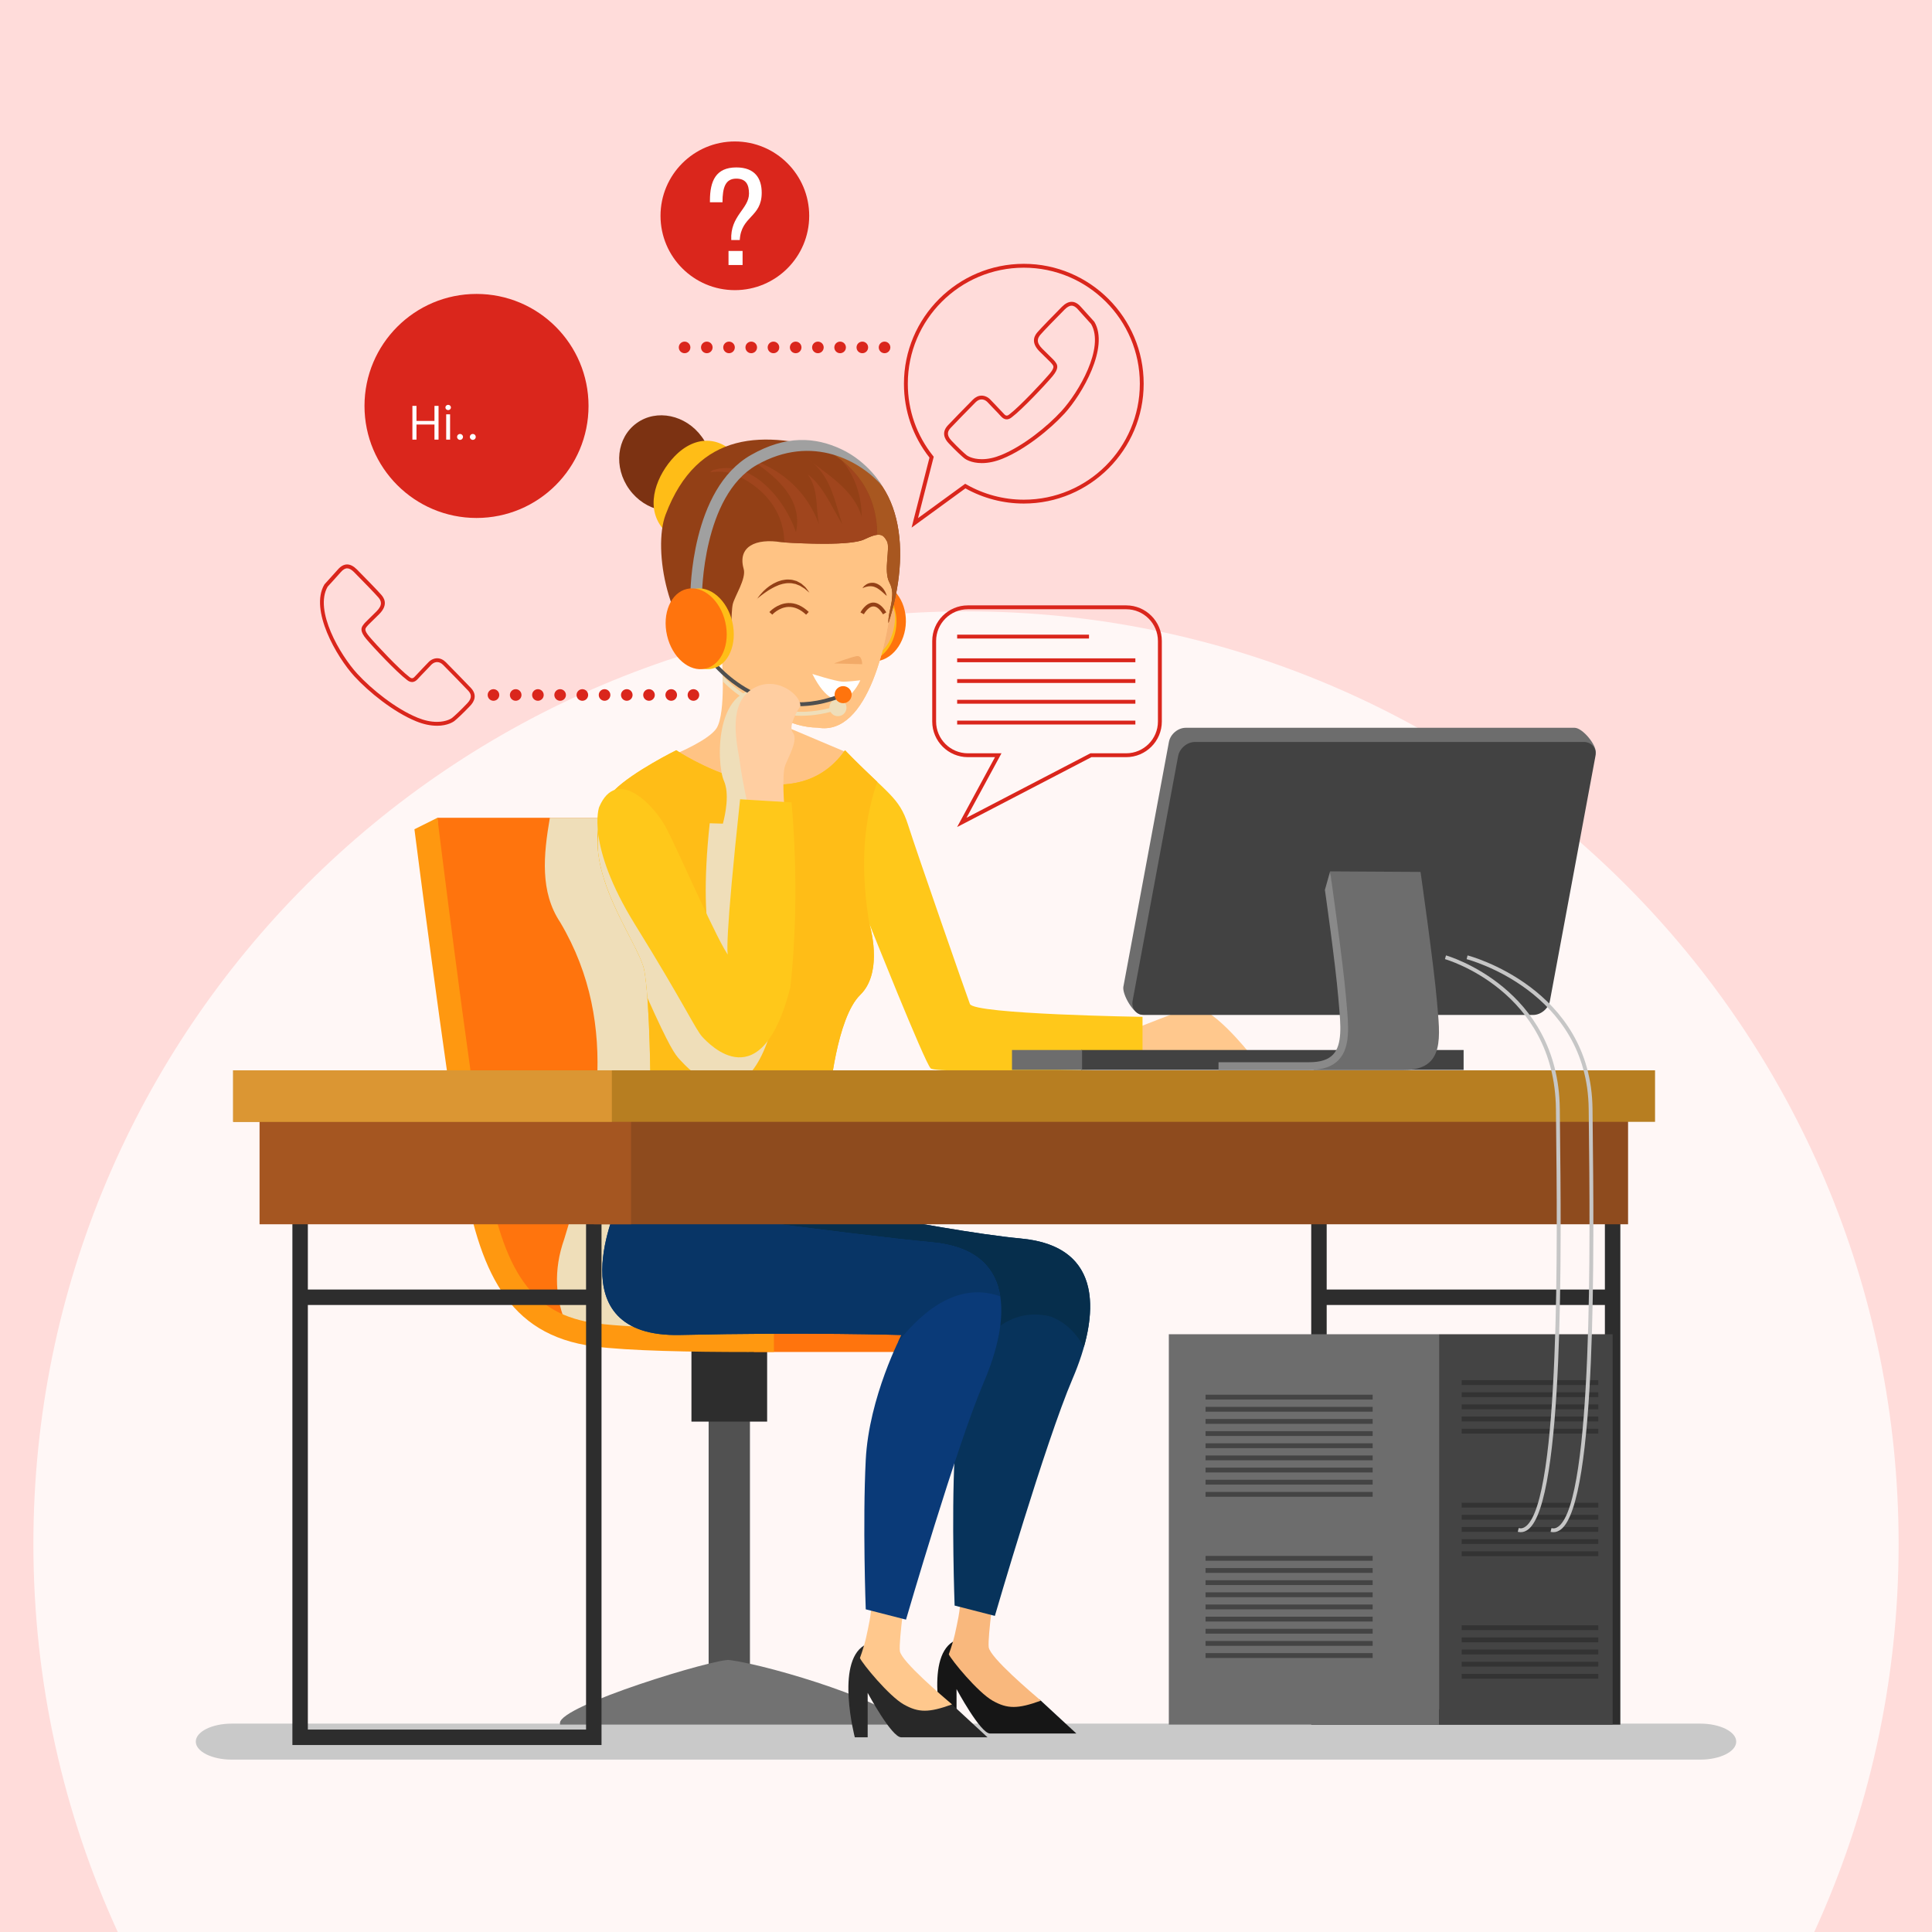 <svg xmlns="http://www.w3.org/2000/svg" width="500" height="500" viewBox="0 0 500 500" fill="none"><rect x="0" y="0" width="500" height="500" fill="#808080" stroke="none"/><g clip-path="url(#clip0_3396_8497)"><path d="M500 0H0V500H500V0Z" fill="#FFDCDA"></path><path d="M469.531 499.999C483.541 469.419 491.361 435.419 491.361 399.579C491.361 266.279 383.301 158.219 250.001 158.219C116.701 158.219 8.641 266.289 8.641 399.579C8.641 435.409 16.461 469.419 30.471 499.999H469.531Z" fill="#FFF7F6"></path><path d="M247.702 214.03L257.502 195.95H250.482C245.402 195.95 241.262 191.81 241.262 186.73V165.89C241.262 160.81 245.402 156.67 250.482 156.67H291.462C296.542 156.67 300.682 160.81 300.682 165.89V186.73C300.682 191.81 296.542 195.95 291.462 195.95H282.462L247.712 214.03H247.702ZM250.482 157.67C245.952 157.67 242.262 161.36 242.262 165.89V186.73C242.262 191.26 245.952 194.95 250.482 194.95H259.182L250.132 211.64L282.202 194.95H291.452C295.982 194.95 299.672 191.26 299.672 186.73V165.89C299.672 161.36 295.982 157.67 291.452 157.67H250.472H250.482Z" fill="#DA261C"></path><path d="M281.831 164.25H247.711V165.25H281.831V164.25Z" fill="#DA261C"></path><path d="M293.831 170.381H247.711V171.381H293.831V170.381Z" fill="#DA261C"></path><path d="M293.831 175.75H247.711V176.75H293.831V175.75Z" fill="#DA261C"></path><path d="M293.831 181.119H247.711V182.119H293.831V181.119Z" fill="#DA261C"></path><path d="M293.831 186.5H247.711V187.5H293.831V186.5Z" fill="#DA261C"></path><g style="mix-blend-mode:multiply"><path d="M449.332 450.73C449.332 453.31 445.162 455.39 440.012 455.39H59.992C54.842 455.39 50.672 453.3 50.672 450.73C50.672 448.16 54.842 446.07 59.992 446.07H440.012C445.162 446.07 449.332 448.16 449.332 450.73Z" fill="#C9C9C9"></path></g><path d="M194.085 350.801H183.395V437.721H194.085V350.801Z" fill="#515151"></path><path d="M144.934 446.32C144.934 446.18 144.914 446.05 144.914 445.91C144.914 441.33 185.284 429.16 188.744 429.61C200.334 431.13 232.574 441.33 232.574 445.91C232.574 446.05 232.564 446.18 232.554 446.32H144.934Z" fill="#727272"></path><path d="M198.535 345.771H178.945V367.911H198.535V345.771Z" fill="#2D2D2D"></path><path d="M261.443 344.92H195.113V349.89H261.443V344.92Z" fill="#FF740D"></path><path d="M173.753 211.641H113.203C113.203 211.641 113.463 223.131 114.593 245.331C115.723 267.541 125.393 322.331 131.383 330.331C137.373 338.331 150.963 353.581 195.923 346.831C208.123 326.581 173.763 211.641 173.763 211.641H173.753Z" fill="#FF740D"></path><g style="mix-blend-mode:multiply"><path d="M173.754 211.641H142.304C140.644 221.311 139.714 230.801 145.004 238.731C161.004 265.731 154.004 294.731 146.004 320.731C143.184 328.721 143.674 336.491 146.764 343.111C156.484 347.701 171.614 350.491 195.924 346.841C208.124 326.591 173.764 211.651 173.764 211.651L173.754 211.641Z" fill="#EFDEB9"></path></g><path d="M113.194 211.641C113.274 212.261 121.094 275.751 125.504 301.831C130.214 329.651 137.794 340.291 154.484 342.491C164.404 343.801 185.084 343.951 200.284 343.871V349.881C198.124 349.891 195.854 349.901 193.524 349.901C179.274 349.901 162.594 349.611 153.704 348.441C131.224 345.481 123.984 328.791 119.594 302.831C115.164 276.641 107.334 215.231 107.254 214.611L113.204 211.641H113.194Z" fill="#FF9810"></path><path d="M294.494 265.899C294.494 265.899 302.994 262.569 307.824 260.729C312.654 258.899 323.494 272.729 323.494 272.729L292.324 274.319L294.494 265.899Z" fill="#FFC88D"></path><path d="M234.315 158.9C235.105 164.38 232.195 169.77 227.795 170.95C223.405 172.13 219.195 168.64 218.395 163.17C217.605 157.69 220.515 152.3 224.915 151.13C229.305 149.95 233.515 153.44 234.305 158.91L234.315 158.9Z" fill="#FF740D"></path><path d="M231.885 159.041C232.675 164.521 229.765 169.911 225.365 171.081C220.975 172.261 216.765 168.771 215.965 163.301C215.175 157.831 218.085 152.431 222.485 151.261C226.875 150.081 231.085 153.571 231.875 159.041H231.885Z" fill="#FFBD17"></path><path d="M181.637 113.06C185.777 118.77 184.927 126.45 179.747 130.2C174.567 133.95 167.007 132.37 162.867 126.65C158.727 120.94 159.567 113.26 164.757 109.51C169.937 105.76 177.497 107.35 181.637 113.06Z" fill="#7C3212"></path><path d="M191.166 118.73C195.306 124.44 194.676 135.12 189.496 138.88C184.316 142.63 175.226 141.95 171.086 136.23C166.946 130.52 170.096 122.82 174.506 118.18C180.166 112.23 187.026 113.01 191.166 118.73Z" fill="#FFBD17"></path><path d="M204.075 178.17V188.36L218.665 194.53C218.665 194.53 208.135 216.4 192.455 216.58C176.785 216.76 170.265 214.47 171.675 209.53C173.085 204.6 174.835 195.11 174.835 195.11C174.835 195.11 183.655 191.48 185.505 188.36C187.895 184.34 186.835 170.32 186.835 170.32L204.085 178.17H204.075Z" fill="#FFC384"></path><path d="M227.235 159.06C227.235 159.06 229.115 156.58 230.785 157.27C232.455 157.96 231.655 165.39 228.455 168.3C225.255 171.21 223.505 170.42 223.355 169.33C223.215 168.24 227.225 159.06 227.225 159.06H227.235Z" fill="#F7B274"></path><path d="M230.995 152.61C230.095 165.27 224.745 190.61 211.655 188.32C196.815 188.12 187.035 171.24 187.035 171.24C187.035 171.24 181.215 170.44 180.625 163.42C180.025 156.4 182.835 154.2 184.635 156.6C184.035 150.79 187.515 139.48 187.515 139.48C187.515 139.48 222.075 135.73 226.295 135.33C230.505 134.93 231.425 146.71 231.005 152.61H230.995Z" fill="#FFC384"></path><path d="M230.995 152.61C230.095 165.27 224.745 190.61 211.655 188.32C196.815 188.12 187.035 171.24 187.035 171.24C187.035 171.24 181.215 170.44 180.625 163.42C180.025 156.4 182.835 154.2 184.635 156.6C184.035 150.79 187.515 139.48 187.515 139.48C187.515 139.48 222.075 135.73 226.295 135.33C230.505 134.93 231.425 146.71 231.005 152.61H230.995Z" fill="#FFC384"></path><path d="M210.244 174.42C210.244 174.42 215.914 176.24 217.864 176.4C219.094 176.5 222.644 176.06 222.644 176.06C222.644 176.06 217.334 188.46 210.234 174.41L210.244 174.42Z" fill="white"></path><path d="M202.208 140.33C202.208 140.33 219.558 141.61 223.708 139.58C227.858 137.55 228.608 138.38 229.538 140.08C230.468 141.78 228.568 147.76 230.168 150.73C232.088 154.3 229.748 157.87 229.918 161.28C235.878 142.9 233.988 122.46 215.978 116.89C197.968 111.32 180.548 111.22 172.258 133.19C168.838 142.25 172.998 163.98 183.788 169.73C183.788 169.73 178.838 162.98 181.118 157.89C182.028 155.86 186.028 156.34 186.568 158.74C187.108 161.14 189.258 166.12 189.258 166.12C189.258 166.12 189.168 158.38 189.638 156.37C190.098 154.36 193.188 149.74 192.468 147.25C190.798 141.42 195.638 139.25 202.218 140.33H202.208Z" fill="#934016"></path><path d="M210.458 119.86C210.008 119.47 209.528 119.08 209.008 118.73C209.478 119.1 209.968 119.48 210.458 119.86Z" fill="#A0451D"></path><path d="M217.897 119.2C221.297 123.19 222.997 128.46 222.997 133.73C221.187 127.39 215.267 123.51 210.457 119.86C215.177 123.96 216.177 130.26 217.997 135.73C214.997 130.73 212.997 125.73 208.997 122.73C211.997 126.73 210.997 131.73 211.997 135.73C208.997 127.73 202.997 121.73 193.997 118.73C199.997 122.73 207.997 128.73 205.997 137.73C203.217 129.38 194.407 118.46 184.367 121.71C184.167 121.89 183.967 122.06 183.777 122.24C185.787 121.94 187.827 122 189.997 122.73C196.907 125.69 202.827 131.58 202.987 140.38C206.397 140.6 220.087 141.35 223.707 139.58C225.187 138.86 226.227 138.5 227.007 138.41C227.007 129.95 223.397 123.62 217.897 119.2Z" fill="#A0451D"></path><path d="M215.979 116.9C215.079 116.62 214.189 116.38 213.309 116.15C221.319 120.49 227.019 127.78 227.019 138.42C228.419 138.26 228.949 138.99 229.549 140.09C230.479 141.79 228.579 147.77 230.179 150.74C232.099 154.31 229.759 157.88 229.929 161.29C235.889 142.91 233.999 122.47 215.989 116.9H215.979Z" fill="#A85720"></path><path d="M175.013 194.17C175.013 194.17 204.683 214.17 218.683 194.17C229.683 205.5 232.683 206.17 235.013 213.5C237.343 220.83 250.013 257.17 251.013 259.83C252.013 262.5 295.683 263.16 295.683 263.16V276.49C295.683 276.49 242.433 278.07 240.853 276.49C239.273 274.91 225.023 239.16 225.023 239.16C225.023 239.16 228.803 251.47 222.633 257.47C216.463 263.47 214.693 283.66 214.693 283.66L168.363 282.33C168.363 282.33 168.263 259.45 166.763 251.2C165.263 242.95 146.263 220.98 158.983 204.51C163.893 199.66 175.023 194.16 175.023 194.16L175.013 194.17Z" fill="#FFC81A"></path><path d="M224.995 239.17C223.005 226.89 222.775 214.62 227.035 202.34C224.915 200.33 222.215 197.8 218.685 194.16C204.685 214.16 175.015 194.16 175.015 194.16C175.015 194.16 163.875 199.66 158.975 204.51C146.255 220.98 165.255 242.95 166.755 251.2C168.255 259.45 168.355 282.33 168.355 282.33L214.685 283.66C214.685 283.66 216.465 263.47 222.625 257.47C228.165 252.08 225.685 241.61 225.115 239.53L224.985 239.17H224.995Z" fill="#FFBD17"></path><g style="mix-blend-mode:multiply"><path d="M197.185 213.439L194.955 213.379L197.175 213.059C197.175 213.059 202.175 192.889 198.765 178.559C184.815 176.059 185.345 197.559 187.345 202.059C188.825 205.399 187.745 210.659 187.085 213.159L183.675 213.059C182.005 228.609 182.585 238.399 183.825 244.459C179.785 236.079 174.605 224.449 172.545 220.479C169.395 214.379 159.625 204.159 155.075 214.849C155.075 214.849 154.525 216.539 154.785 220.429C156.155 233.009 165.705 245.449 166.755 251.199C167.075 252.989 167.335 255.459 167.545 258.229C173.245 270.939 174.635 272.869 176.005 274.309C177.735 276.129 192.805 293.469 200.285 264.059C203.015 239.209 197.185 213.439 197.185 213.439Z" fill="#EFDEB9"></path></g><path d="M178.664 154.23C178.664 153.11 178.824 126.59 194.334 117.76C203.444 112.57 210.964 113.1 217.684 116.23C224.804 119.54 228.344 125.79 228.344 125.79C222.894 119.48 210.324 112.1 195.814 120.36C181.824 128.33 181.664 153.97 181.664 154.22H178.664V154.23Z" fill="#A0A0A0"></path><g style="mix-blend-mode:multiply"><path d="M217.043 180.929C215.823 180.829 214.753 181.729 214.653 182.949C214.653 183.059 214.653 183.169 214.653 183.269C200.903 186.779 191.623 179.799 187.023 174.869L187.063 176.349C190.733 180.049 196.753 184.449 205.063 185.149C208.063 185.399 211.353 185.159 214.943 184.239C215.293 184.849 215.923 185.279 216.673 185.339C217.893 185.439 218.963 184.539 219.063 183.319C219.163 182.099 218.263 181.029 217.043 180.929Z" fill="#EFDEB9"></path></g><path d="M206.614 182.769C191.954 182.769 183.354 170.749 183.254 170.599L184.074 170.029C184.194 170.209 196.604 187.529 216.984 179.769L217.344 180.699C213.484 182.169 209.894 182.769 206.614 182.769Z" fill="#4F4F4F"></path><path d="M220.412 179.778C220.412 180.998 219.422 181.988 218.202 181.988C216.982 181.988 215.992 180.998 215.992 179.778C215.992 178.558 216.982 177.568 218.202 177.568C219.422 177.568 220.412 178.558 220.412 179.778Z" fill="#FF740D"></path><path d="M189.532 160.979C190.852 166.679 188.552 172.079 184.392 173.039C180.232 174.009 175.782 170.169 174.462 164.479C173.142 158.779 175.442 153.379 179.602 152.419C183.762 151.449 188.212 155.289 189.532 160.979Z" fill="#FFBD17"></path><path d="M187.704 160.979C189.024 166.679 186.724 172.079 182.564 173.039C178.404 174.009 173.954 170.169 172.634 164.479C171.314 158.779 173.614 153.379 177.774 152.419C181.934 151.449 186.384 155.289 187.704 160.979Z" fill="#FF740D"></path><path d="M203.015 209.111C203.015 209.111 202.255 200.461 203.245 197.981C204.235 195.501 206.635 191.411 205.185 189.591C203.745 187.771 207.125 182.761 207.125 182.761C207.375 179.851 200.495 174.211 194.235 178.611C187.975 183.011 191.095 193.931 191.545 197.711C192.005 201.491 193.685 209.211 193.685 209.211L203.005 209.111H203.015Z" fill="#FFCEA1"></path><path d="M155.065 208.849C155.065 208.849 151.485 218.479 164.315 239.219C177.155 259.959 180.065 266.559 181.795 268.379C183.525 270.199 197.075 284.879 204.555 255.469C207.285 230.619 204.835 207.659 204.835 207.659L191.535 206.849C187.655 243.019 188.005 248.319 188.675 247.469C186.175 244.659 175.685 220.579 172.535 214.489C169.385 208.389 159.615 198.169 155.065 208.859V208.849Z" fill="#FFC81A"></path><path d="M208.623 159.09C207.143 157.68 205.583 157.01 204.033 157.07C201.583 157.17 199.883 159.05 199.863 159.07L199.113 158.4C199.193 158.31 201.123 156.19 203.983 156.07C205.823 155.99 207.623 156.77 209.303 158.37L208.613 159.09H208.623Z" fill="#934016"></path><path d="M228.524 158.991C227.674 157.601 226.834 156.911 225.994 156.941C224.634 156.991 223.584 158.941 223.574 158.961L222.684 158.501C222.734 158.401 223.994 156.011 225.954 155.941C227.154 155.901 228.324 156.751 229.374 158.471L228.524 158.991Z" fill="#934016"></path><path d="M195.903 155.059C195.903 155.059 196.033 154.839 196.293 154.479C196.563 154.129 196.953 153.619 197.493 153.079C197.763 152.799 198.073 152.529 198.403 152.239C198.763 151.979 199.103 151.659 199.533 151.419C199.943 151.159 200.373 150.889 200.853 150.699C201.313 150.459 201.833 150.329 202.333 150.169C202.863 150.079 203.393 149.969 203.923 149.979C204.453 149.989 204.983 150.019 205.463 150.179C205.703 150.249 205.953 150.299 206.173 150.379C206.383 150.489 206.593 150.599 206.793 150.709C206.993 150.819 207.193 150.919 207.373 151.029C207.533 151.169 207.693 151.299 207.833 151.429C208.123 151.689 208.413 151.899 208.593 152.159C208.783 152.409 208.943 152.629 209.083 152.809C209.343 153.169 209.483 153.379 209.483 153.379C209.483 153.379 209.273 153.219 208.943 152.939C208.783 152.799 208.573 152.629 208.343 152.429C208.123 152.229 207.793 152.099 207.503 151.889C207.353 151.789 207.193 151.699 207.023 151.589C206.843 151.519 206.663 151.449 206.473 151.369C206.283 151.299 206.093 151.219 205.893 151.139C205.683 151.099 205.473 151.059 205.263 151.019C204.843 150.889 204.393 150.939 203.933 150.919C203.483 150.919 203.023 151.029 202.563 151.109C202.113 151.249 201.653 151.339 201.223 151.559C200.783 151.729 200.363 151.929 199.973 152.149C199.563 152.349 199.203 152.609 198.833 152.809C198.493 153.059 198.143 153.259 197.853 153.479C196.643 154.339 195.883 155.019 195.883 155.019L195.903 155.059Z" fill="#934016"></path><path d="M223.215 152.229C223.215 152.229 223.435 151.74 224.105 151.31C224.265 151.19 224.465 151.099 224.675 151.009C224.895 150.939 225.135 150.85 225.395 150.84C225.655 150.8 225.925 150.82 226.195 150.84C226.455 150.91 226.745 150.95 226.985 151.08C227.485 151.31 227.935 151.63 228.255 151.99C228.415 152.17 228.595 152.33 228.705 152.53C228.825 152.71 228.935 152.89 229.035 153.05C229.225 153.38 229.315 153.69 229.395 153.89C229.465 154.1 229.495 154.22 229.495 154.22C229.495 154.22 229.395 154.14 229.225 154C229.055 153.86 228.845 153.64 228.575 153.41C228.435 153.3 228.295 153.169 228.145 153.039C228.005 152.889 227.815 152.8 227.665 152.66C227.505 152.52 227.315 152.42 227.145 152.3C226.975 152.17 226.775 152.089 226.585 152.009C226.405 151.899 226.195 151.87 226.005 151.8C225.805 151.78 225.615 151.71 225.415 151.72C225.025 151.69 224.645 151.75 224.315 151.83C223.655 151.99 223.195 152.229 223.195 152.229H223.215Z" fill="#934016"></path><path d="M215.844 171.689C215.844 171.689 220.184 170.069 221.684 169.809C223.184 169.549 223.124 171.899 223.124 171.899L215.844 171.689Z" fill="#F2AA68"></path><path d="M278.553 448.631H256.223C253.723 448.631 247.553 437.131 247.553 437.131V448.631H244.223C244.223 448.631 239.193 429.421 246.623 424.861C253.553 434.131 269.123 439.901 269.123 439.901L278.563 448.631H278.553Z" fill="#161616"></path><path d="M257.551 409.721C257.551 409.721 255.551 423.641 255.881 426.301C256.211 428.971 267.051 438.131 269.381 440.131C263.381 442.301 260.711 442.301 256.881 440.131C253.051 437.961 246.211 429.631 245.551 428.131C247.051 423.971 247.381 421.801 248.051 418.461C248.721 415.131 248.881 407.961 248.881 407.961L257.551 409.711V409.721Z" fill="#F9B87D"></path><path d="M190.883 307.33C190.883 307.33 166.553 345.27 199.053 344.52C231.553 343.77 256.303 344.53 256.303 344.53C256.303 344.53 247.883 360.52 247.053 376.85C246.223 393.18 247.053 415.52 247.053 415.52L257.473 418.19C257.473 418.19 270.563 373.19 277.563 356.86C284.563 340.53 285.893 322.53 264.233 320.53C242.573 318.53 190.903 307.34 190.903 307.34L190.883 307.33Z" fill="#07335B"></path><path d="M264.224 320.52C242.554 318.52 190.894 307.33 190.894 307.33C190.894 307.33 166.564 345.27 199.064 344.52C231.564 343.77 256.314 344.53 256.314 344.53C256.314 344.53 256.124 344.9 255.794 345.57C260.154 341.53 265.164 339.02 272.004 340.74C275.904 342.3 278.574 345.08 280.514 348.6C284.354 334.95 282.264 322.2 264.224 320.53V320.52Z" fill="#062E4C"></path><path d="M255.553 449.61H233.223C230.723 449.61 224.553 438.11 224.553 438.11V449.61H221.223C221.223 449.61 216.193 430.4 223.623 425.84C230.553 435.11 246.123 440.88 246.123 440.88L255.563 449.61H255.553Z" fill="#282828"></path><path d="M234.551 410.69C234.551 410.69 232.551 424.61 232.881 427.27C233.211 429.94 244.051 439.1 246.381 441.1C240.381 443.27 237.711 443.27 233.881 441.1C230.051 438.93 223.211 430.6 222.551 429.1C224.051 424.93 224.381 422.77 225.051 419.43C225.721 416.1 225.881 408.93 225.881 408.93L234.551 410.68V410.69Z" fill="#FFC88D"></path><path d="M160.055 311.24C160.055 311.24 143.555 346.24 176.055 345.49C208.555 344.74 233.305 345.5 233.305 345.5C233.305 345.5 224.885 361.49 224.055 377.82C223.225 394.15 224.055 416.49 224.055 416.49L234.475 419.16C234.475 419.16 247.565 374.16 254.565 357.83C261.565 341.5 262.895 323.5 241.235 321.5C219.575 319.5 160.065 311.25 160.065 311.25L160.055 311.24Z" fill="#0A3A78"></path><path d="M258.854 335.47C257.694 328.08 252.674 322.55 241.214 321.49C219.544 319.49 160.044 311.24 160.044 311.24C160.044 311.24 143.544 346.24 176.044 345.49C208.544 344.74 233.294 345.5 233.294 345.5C233.294 345.5 232.954 346.16 232.394 347.32C239.494 338.38 248.454 331.85 258.844 335.47H258.854Z" fill="#083566"></path><path d="M153.672 283.67H77.672V449.61H153.672V283.67Z" stroke="#2D2D2D" stroke-width="4" stroke-miterlimit="10"></path><path d="M153.674 333.73H76.664V337.73H153.674V333.73Z" fill="#2D2D2D"></path><path d="M418.055 333.73H341.035V337.73H418.055V333.73Z" fill="#2D2D2D"></path><path d="M417.344 283.67H341.344V444.34H417.344V283.67Z" stroke="#2D2D2D" stroke-width="4" stroke-miterlimit="10"></path><path d="M421.342 283.67H153.672V316.84H421.342V283.67Z" fill="#8E4B1E"></path><path d="M163.312 283.67H67.172V316.84H163.312V283.67Z" fill="#A55621"></path><path d="M428.324 277H60.344V290.33H428.324V277Z" fill="#B77E21"></path><path d="M158.344 277H60.344V290.33H158.344V277Z" fill="#DB9633"></path><path d="M417.344 345.301H372.414V446.321H417.344V345.301Z" fill="#444444"></path><path d="M372.412 345.301H302.492V446.321H372.412V345.301Z" fill="#6D6D6D"></path><path d="M355.242 360.951H311.992V362.201H355.242V360.951Z" fill="#444444"></path><path d="M355.242 364.092H311.992V365.342H355.242V364.092Z" fill="#444444"></path><path d="M355.242 367.24H311.992V368.49H355.242V367.24Z" fill="#444444"></path><path d="M355.242 370.381H311.992V371.631H355.242V370.381Z" fill="#444444"></path><path d="M355.242 373.531H311.992V374.781H355.242V373.531Z" fill="#444444"></path><path d="M355.242 376.672H311.992V377.922H355.242V376.672Z" fill="#444444"></path><path d="M355.242 379.82H311.992V381.07H355.242V379.82Z" fill="#444444"></path><path d="M355.242 382.961H311.992V384.211H355.242V382.961Z" fill="#444444"></path><path d="M355.242 386.111H311.992V387.361H355.242V386.111Z" fill="#444444"></path><path d="M413.633 357.182H378.273V358.432H413.633V357.182Z" fill="#333333"></path><path d="M413.633 360.322H378.273V361.572H413.633V360.322Z" fill="#333333"></path><path d="M413.633 363.471H378.273V364.721H413.633V363.471Z" fill="#333333"></path><path d="M413.633 366.611H378.273V367.861H413.633V366.611Z" fill="#333333"></path><path d="M413.633 369.762H378.273V371.012H413.633V369.762Z" fill="#333333"></path><path d="M413.633 388.9H378.273V390.15H413.633V388.9Z" fill="#333333"></path><path d="M413.633 392.041H378.273V393.291H413.633V392.041Z" fill="#333333"></path><path d="M413.633 395.189H378.273V396.439H413.633V395.189Z" fill="#333333"></path><path d="M413.633 398.33H378.273V399.58H413.633V398.33Z" fill="#333333"></path><path d="M413.633 401.48H378.273V402.73H413.633V401.48Z" fill="#333333"></path><path d="M413.633 420.621H378.273V421.871H413.633V420.621Z" fill="#333333"></path><path d="M413.633 423.771H378.273V425.021H413.633V423.771Z" fill="#333333"></path><path d="M413.633 426.91H378.273V428.16H413.633V426.91Z" fill="#333333"></path><path d="M413.633 430.061H378.273V431.311H413.633V430.061Z" fill="#333333"></path><path d="M413.633 433.201H378.273V434.451H413.633V433.201Z" fill="#333333"></path><path d="M355.242 402.67H311.992V403.92H355.242V402.67Z" fill="#444444"></path><path d="M355.242 405.811H311.992V407.061H355.242V405.811Z" fill="#444444"></path><path d="M355.242 408.959H311.992V410.209H355.242V408.959Z" fill="#444444"></path><path d="M355.242 412.1H311.992V413.35H355.242V412.1Z" fill="#444444"></path><path d="M355.242 415.25H311.992V416.5H355.242V415.25Z" fill="#444444"></path><path d="M355.242 418.4H311.992V419.65H355.242V418.4Z" fill="#444444"></path><path d="M355.242 421.539H311.992V422.789H355.242V421.539Z" fill="#444444"></path><path d="M355.242 424.689H311.992V425.939H355.242V424.689Z" fill="#444444"></path><path d="M355.242 427.83H311.992V429.08H355.242V427.83Z" fill="#444444"></path><path d="M378.781 271.74H279.781V276.89H378.781V271.74Z" fill="#424242"></path><path d="M280.042 271.74H261.902V276.89H280.042V271.74Z" fill="#6D6D6D"></path><path d="M290.731 255.31C290.351 257.35 293.441 262.61 295.481 262.61L394.371 259C396.411 259 398.361 257.35 398.741 255.31L412.961 194.94C413.341 192.9 409.551 188.35 407.511 188.35H306.881C304.841 188.35 302.881 190 302.511 192.04L290.741 255.31H290.731Z" fill="#6D6D6D"></path><path d="M293.123 258.98C292.743 261.02 294.083 262.67 296.123 262.67H396.753C398.793 262.67 400.753 261.02 401.123 258.98L412.893 195.71C413.273 193.67 411.933 192.02 409.893 192.02H309.263C307.223 192.02 305.263 193.67 304.893 195.71L293.123 258.98Z" fill="#424242"></path><path d="M367.633 225.65C367.633 225.65 371.133 250.15 371.883 259.15C372.633 268.15 374.133 276.9 363.383 276.9H339.883L345.553 274.18L347.963 268.43L344.243 225.51L367.633 225.65Z" fill="#6D6D6D"></path><path d="M315.352 276.9H338.852C342.362 276.9 344.872 276.02 346.532 274.21C349.492 270.98 349.012 265.53 348.492 259.76L348.342 258.07C347.602 249.14 344.262 225.76 344.232 225.51L342.882 230.3C342.922 230.54 345.612 249.36 346.352 258.23L346.502 259.93C346.972 265.25 347.422 270.27 345.052 272.86C343.792 274.23 341.762 274.9 338.852 274.9H315.352V276.9Z" fill="#898989"></path><path d="M393.543 396.53C394.253 396.53 394.923 396.28 395.553 395.77C404.813 388.38 404.073 322.63 403.713 291.03L403.673 286.99C403.343 255.64 374.513 247.34 374.223 247.26L373.953 248.22C374.243 248.3 402.343 256.41 402.673 286.99L402.713 291.03C403.043 320.02 403.813 387.9 394.933 394.98C394.323 395.46 393.703 395.62 393.033 395.46L392.803 396.43C393.053 396.49 393.293 396.52 393.543 396.52V396.53Z" fill="#C6C6C6"></path><path d="M402.003 396.53C402.713 396.53 403.382 396.28 404.022 395.77C413.282 388.38 412.542 322.63 412.182 291.03L412.143 286.99C411.813 255.63 380.122 247.34 379.802 247.26L379.562 248.23C379.873 248.31 410.822 256.43 411.152 287L411.193 291.04C411.523 320.03 412.293 387.91 403.413 394.99C402.803 395.47 402.183 395.63 401.513 395.47L401.283 396.44C401.533 396.5 401.782 396.53 402.022 396.53H402.003Z" fill="#C6C6C6"></path><path d="M113.062 187.819C111.362 187.819 109.552 187.429 107.672 186.659C101.812 184.259 95.432 179.089 91.702 175.019C87.092 169.989 80.072 157.849 83.942 151.279L84.002 151.199C84.002 151.199 86.582 148.369 87.442 147.389C88.972 145.639 90.642 145.649 92.362 147.369C94.212 149.219 97.962 153.089 98.672 153.929C99.182 154.529 100.722 156.349 98.152 158.919C97.362 159.709 96.742 160.309 96.262 160.779C95.512 161.509 95.062 161.949 94.892 162.199C94.862 162.249 94.822 162.299 94.782 162.359C94.532 162.699 94.212 163.129 95.572 164.739C97.312 166.809 103.322 173.209 105.922 175.179C106.532 175.689 106.882 175.639 107.402 175.049C107.792 174.609 108.642 173.729 109.462 172.869C110.022 172.289 110.552 171.739 110.862 171.409C111.472 170.749 112.322 170.359 113.142 170.359C113.962 170.359 114.722 170.719 115.392 171.389C116.862 172.869 121.182 177.309 121.902 178.079C123.582 179.909 122.712 181.589 121.682 182.669C119.832 184.619 118.262 186.069 117.592 186.599C117.432 186.729 115.942 187.829 113.062 187.829V187.819ZM84.792 151.839C81.242 157.969 88.022 169.519 92.452 174.349C96.102 178.329 102.342 183.399 108.062 185.739C109.822 186.459 111.502 186.819 113.072 186.819C115.662 186.819 116.932 185.849 116.982 185.809C117.642 185.289 119.222 183.809 120.962 181.979C122.392 180.469 121.822 179.459 121.172 178.749C120.462 177.979 116.162 173.559 114.692 172.089C114.202 171.599 113.682 171.349 113.142 171.349C112.322 171.349 111.752 171.899 111.592 172.069C111.282 172.399 110.752 172.959 110.182 173.549C109.402 174.359 108.522 175.269 108.152 175.689C107.282 176.689 106.292 176.779 105.302 175.949C102.622 173.929 96.612 167.529 94.802 165.379C93.072 163.329 93.472 162.429 93.982 161.759L94.062 161.649C94.282 161.319 94.712 160.899 95.562 160.069C96.042 159.599 96.662 158.999 97.442 158.219C99.122 156.539 98.662 155.479 97.902 154.589C97.252 153.819 93.672 150.119 91.652 148.089C90.352 146.789 89.362 146.729 88.192 148.069C87.392 148.989 85.092 151.509 84.772 151.859L84.792 151.839Z" fill="#DA261C"></path><path d="M127.711 181.359C128.539 181.359 129.211 180.688 129.211 179.859C129.211 179.031 128.539 178.359 127.711 178.359C126.883 178.359 126.211 179.031 126.211 179.859C126.211 180.688 126.883 181.359 127.711 181.359Z" fill="#DA261C"></path><path d="M133.461 181.359C134.289 181.359 134.961 180.688 134.961 179.859C134.961 179.031 134.289 178.359 133.461 178.359C132.633 178.359 131.961 179.031 131.961 179.859C131.961 180.688 132.633 181.359 133.461 181.359Z" fill="#DA261C"></path><path d="M139.211 181.359C140.039 181.359 140.711 180.688 140.711 179.859C140.711 179.031 140.039 178.359 139.211 178.359C138.383 178.359 137.711 179.031 137.711 179.859C137.711 180.688 138.383 181.359 139.211 181.359Z" fill="#DA261C"></path><path d="M144.961 181.359C145.789 181.359 146.461 180.688 146.461 179.859C146.461 179.031 145.789 178.359 144.961 178.359C144.133 178.359 143.461 179.031 143.461 179.859C143.461 180.688 144.133 181.359 144.961 181.359Z" fill="#DA261C"></path><path d="M150.711 181.359C151.539 181.359 152.211 180.688 152.211 179.859C152.211 179.031 151.539 178.359 150.711 178.359C149.883 178.359 149.211 179.031 149.211 179.859C149.211 180.688 149.883 181.359 150.711 181.359Z" fill="#DA261C"></path><path d="M156.461 181.359C157.289 181.359 157.961 180.688 157.961 179.859C157.961 179.031 157.289 178.359 156.461 178.359C155.633 178.359 154.961 179.031 154.961 179.859C154.961 180.688 155.633 181.359 156.461 181.359Z" fill="#DA261C"></path><path d="M162.211 181.359C163.039 181.359 163.711 180.688 163.711 179.859C163.711 179.031 163.039 178.359 162.211 178.359C161.383 178.359 160.711 179.031 160.711 179.859C160.711 180.688 161.383 181.359 162.211 181.359Z" fill="#DA261C"></path><path d="M167.961 181.359C168.789 181.359 169.461 180.688 169.461 179.859C169.461 179.031 168.789 178.359 167.961 178.359C167.133 178.359 166.461 179.031 166.461 179.859C166.461 180.688 167.133 181.359 167.961 181.359Z" fill="#DA261C"></path><path d="M173.711 181.359C174.539 181.359 175.211 180.688 175.211 179.859C175.211 179.031 174.539 178.359 173.711 178.359C172.883 178.359 172.211 179.031 172.211 179.859C172.211 180.688 172.883 181.359 173.711 181.359Z" fill="#DA261C"></path><path d="M179.461 181.359C180.289 181.359 180.961 180.688 180.961 179.859C180.961 179.031 180.289 178.359 179.461 178.359C178.633 178.359 177.961 179.031 177.961 179.859C177.961 180.688 178.633 181.359 179.461 181.359Z" fill="#DA261C"></path><path d="M178.672 89.91C178.672 90.74 178.002 91.41 177.172 91.41C176.342 91.41 175.672 90.74 175.672 89.91C175.672 89.08 176.342 88.41 177.172 88.41C178.002 88.41 178.672 89.08 178.672 89.91Z" fill="#DA261C"></path><path d="M184.422 89.91C184.422 90.74 183.752 91.41 182.922 91.41C182.092 91.41 181.422 90.74 181.422 89.91C181.422 89.08 182.092 88.41 182.922 88.41C183.752 88.41 184.422 89.08 184.422 89.91Z" fill="#DA261C"></path><path d="M190.172 89.91C190.172 90.74 189.502 91.41 188.672 91.41C187.842 91.41 187.172 90.74 187.172 89.91C187.172 89.08 187.842 88.41 188.672 88.41C189.502 88.41 190.172 89.08 190.172 89.91Z" fill="#DA261C"></path><path d="M195.922 89.91C195.922 90.74 195.252 91.41 194.422 91.41C193.592 91.41 192.922 90.74 192.922 89.91C192.922 89.08 193.592 88.41 194.422 88.41C195.252 88.41 195.922 89.08 195.922 89.91Z" fill="#DA261C"></path><path d="M201.672 89.91C201.672 90.74 201.002 91.41 200.172 91.41C199.342 91.41 198.672 90.74 198.672 89.91C198.672 89.08 199.342 88.41 200.172 88.41C201.002 88.41 201.672 89.08 201.672 89.91Z" fill="#DA261C"></path><path d="M207.422 89.91C207.422 90.74 206.752 91.41 205.922 91.41C205.092 91.41 204.422 90.74 204.422 89.91C204.422 89.08 205.092 88.41 205.922 88.41C206.752 88.41 207.422 89.08 207.422 89.91Z" fill="#DA261C"></path><path d="M213.172 89.91C213.172 90.74 212.502 91.41 211.672 91.41C210.842 91.41 210.172 90.74 210.172 89.91C210.172 89.08 210.842 88.41 211.672 88.41C212.502 88.41 213.172 89.08 213.172 89.91Z" fill="#DA261C"></path><path d="M218.922 89.91C218.922 90.74 218.252 91.41 217.422 91.41C216.592 91.41 215.922 90.74 215.922 89.91C215.922 89.08 216.592 88.41 217.422 88.41C218.252 88.41 218.922 89.08 218.922 89.91Z" fill="#DA261C"></path><path d="M224.672 89.91C224.672 90.74 224.002 91.41 223.172 91.41C222.342 91.41 221.672 90.74 221.672 89.91C221.672 89.08 222.342 88.41 223.172 88.41C224.002 88.41 224.672 89.08 224.672 89.91Z" fill="#DA261C"></path><path d="M230.422 89.91C230.422 90.74 229.752 91.41 228.922 91.41C228.092 91.41 227.422 90.74 227.422 89.91C227.422 89.08 228.092 88.41 228.922 88.41C229.752 88.41 230.422 89.08 230.422 89.91Z" fill="#DA261C"></path><path d="M235.921 136.539L240.551 118.429C236.221 112.919 233.941 106.309 233.941 99.299C233.941 82.189 247.861 68.279 264.961 68.279C282.061 68.279 295.981 82.199 295.981 99.299C295.981 116.399 282.061 130.319 264.961 130.319C259.671 130.319 254.461 128.959 249.851 126.389L235.921 136.539ZM264.961 69.279C248.401 69.279 234.941 82.749 234.941 99.299C234.941 106.169 237.201 112.639 241.491 118.009L241.651 118.199L237.581 134.089L249.791 125.199L250.071 125.359C254.601 127.949 259.751 129.319 264.971 129.319C281.531 129.319 294.991 115.849 294.991 99.299C294.991 82.749 281.521 69.279 264.971 69.279H264.961Z" fill="#DA261C"></path><path d="M249.591 118.629C248.921 118.099 247.351 116.649 245.501 114.699C244.471 113.619 243.601 111.939 245.281 110.109C246.001 109.329 250.321 104.889 251.791 103.419C252.461 102.749 253.241 102.389 254.041 102.389C254.841 102.389 255.721 102.779 256.321 103.439C256.621 103.769 257.151 104.319 257.721 104.899C258.541 105.749 259.391 106.639 259.781 107.079C260.301 107.669 260.651 107.719 261.261 107.209C263.861 105.249 269.871 98.839 271.611 96.769C272.971 95.149 272.651 94.729 272.401 94.389C272.361 94.339 272.321 94.279 272.291 94.229C272.131 93.989 271.671 93.539 270.921 92.809C270.431 92.339 269.811 91.729 269.031 90.949C266.461 88.379 268.001 86.559 268.511 85.959C269.221 85.119 272.961 81.259 274.821 79.399C276.531 77.689 278.201 77.669 279.731 79.419C280.591 80.399 283.171 83.229 283.171 83.229L283.231 83.309C287.101 89.879 280.091 102.019 275.471 107.049C271.741 111.109 265.361 116.289 259.501 118.689C257.621 119.459 255.811 119.849 254.111 119.849C251.231 119.849 249.741 118.749 249.581 118.619L249.591 118.629ZM278.981 80.089C277.811 78.749 276.821 78.819 275.521 80.109C273.491 82.129 269.921 85.839 269.271 86.609C268.521 87.499 268.051 88.559 269.731 90.239C270.511 91.019 271.131 91.619 271.611 92.089C272.461 92.919 272.891 93.339 273.111 93.669L273.191 93.779C273.701 94.459 274.091 95.349 272.371 97.399C270.561 99.549 264.561 105.949 261.871 107.969C260.871 108.799 259.891 108.709 259.021 107.709C258.651 107.289 257.771 106.369 256.991 105.569C256.421 104.979 255.891 104.419 255.581 104.089C255.421 103.919 254.851 103.369 254.031 103.369C253.491 103.369 252.971 103.619 252.481 104.109C251.011 105.579 246.711 109.999 246.001 110.769C245.351 111.479 244.781 112.489 246.211 113.999C247.941 115.829 249.521 117.309 250.191 117.829C250.241 117.869 251.511 118.839 254.101 118.839C255.671 118.839 257.351 118.479 259.111 117.759C264.831 115.419 271.071 110.359 274.721 106.369C279.151 101.539 285.931 89.989 282.381 83.859C282.071 83.519 279.771 80.989 278.961 80.069L278.981 80.089Z" fill="#DA261C"></path><path d="M152.312 105.06C152.312 121.07 139.332 134.05 123.322 134.05C107.312 134.05 94.332 121.07 94.332 105.06C94.332 89.05 107.312 76.07 123.322 76.07C139.332 76.07 152.312 89.05 152.312 105.06Z" fill="#DA261C"></path><path d="M106.729 113.77V105.042H107.786V108.929H112.439V105.042H113.496V113.77H112.439V109.866H107.786V113.77H106.729ZM115.475 113.77V107.224H116.481V113.77H115.475ZM115.987 106.133C115.79 106.133 115.621 106.066 115.479 105.933C115.34 105.799 115.271 105.639 115.271 105.451C115.271 105.264 115.34 105.103 115.479 104.97C115.621 104.836 115.79 104.77 115.987 104.77C116.183 104.77 116.35 104.836 116.489 104.97C116.631 105.103 116.702 105.264 116.702 105.451C116.702 105.639 116.631 105.799 116.489 105.933C116.35 106.066 116.183 106.133 115.987 106.133ZM119.056 113.838C118.846 113.838 118.665 113.762 118.515 113.612C118.364 113.461 118.289 113.281 118.289 113.071C118.289 112.86 118.364 112.68 118.515 112.529C118.665 112.379 118.846 112.304 119.056 112.304C119.266 112.304 119.446 112.379 119.597 112.529C119.748 112.68 119.823 112.86 119.823 113.071C119.823 113.21 119.787 113.338 119.716 113.454C119.648 113.571 119.556 113.664 119.439 113.735C119.326 113.804 119.198 113.838 119.056 113.838ZM122.36 113.838C122.15 113.838 121.97 113.762 121.819 113.612C121.669 113.461 121.593 113.281 121.593 113.071C121.593 112.86 121.669 112.68 121.819 112.529C121.97 112.379 122.15 112.304 122.36 112.304C122.571 112.304 122.751 112.379 122.902 112.529C123.052 112.68 123.127 112.86 123.127 113.071C123.127 113.21 123.092 113.338 123.021 113.454C122.953 113.571 122.86 113.664 122.744 113.735C122.63 113.804 122.502 113.838 122.36 113.838Z" fill="white"></path><path d="M209.421 55.849C209.421 66.479 200.801 75.089 190.181 75.089C179.561 75.089 170.941 66.469 170.941 55.849C170.941 45.229 179.561 36.609 190.181 36.609C200.801 36.609 209.421 45.229 209.421 55.849Z" fill="#DA261C"></path><path d="M186.98 52.35H183.73V51.94C183.73 46.84 185.26 43.33 190.56 43.33C195.41 43.33 197.13 46.2 197.13 49.9C197.13 56.28 191.8 55.87 191.45 62.12H189.25C188.93 55.83 193.84 54.08 193.84 50.09C193.84 47.79 193.07 46.23 190.55 46.23C187.77 46.23 186.98 48.46 186.98 52.36V52.35ZM192.18 68.59H188.54V64.95H192.18V68.59Z" fill="white"></path></g><defs><clipPath id="clip0_3396_8497"><rect width="500" height="500" fill="white"></rect></clipPath></defs></svg>